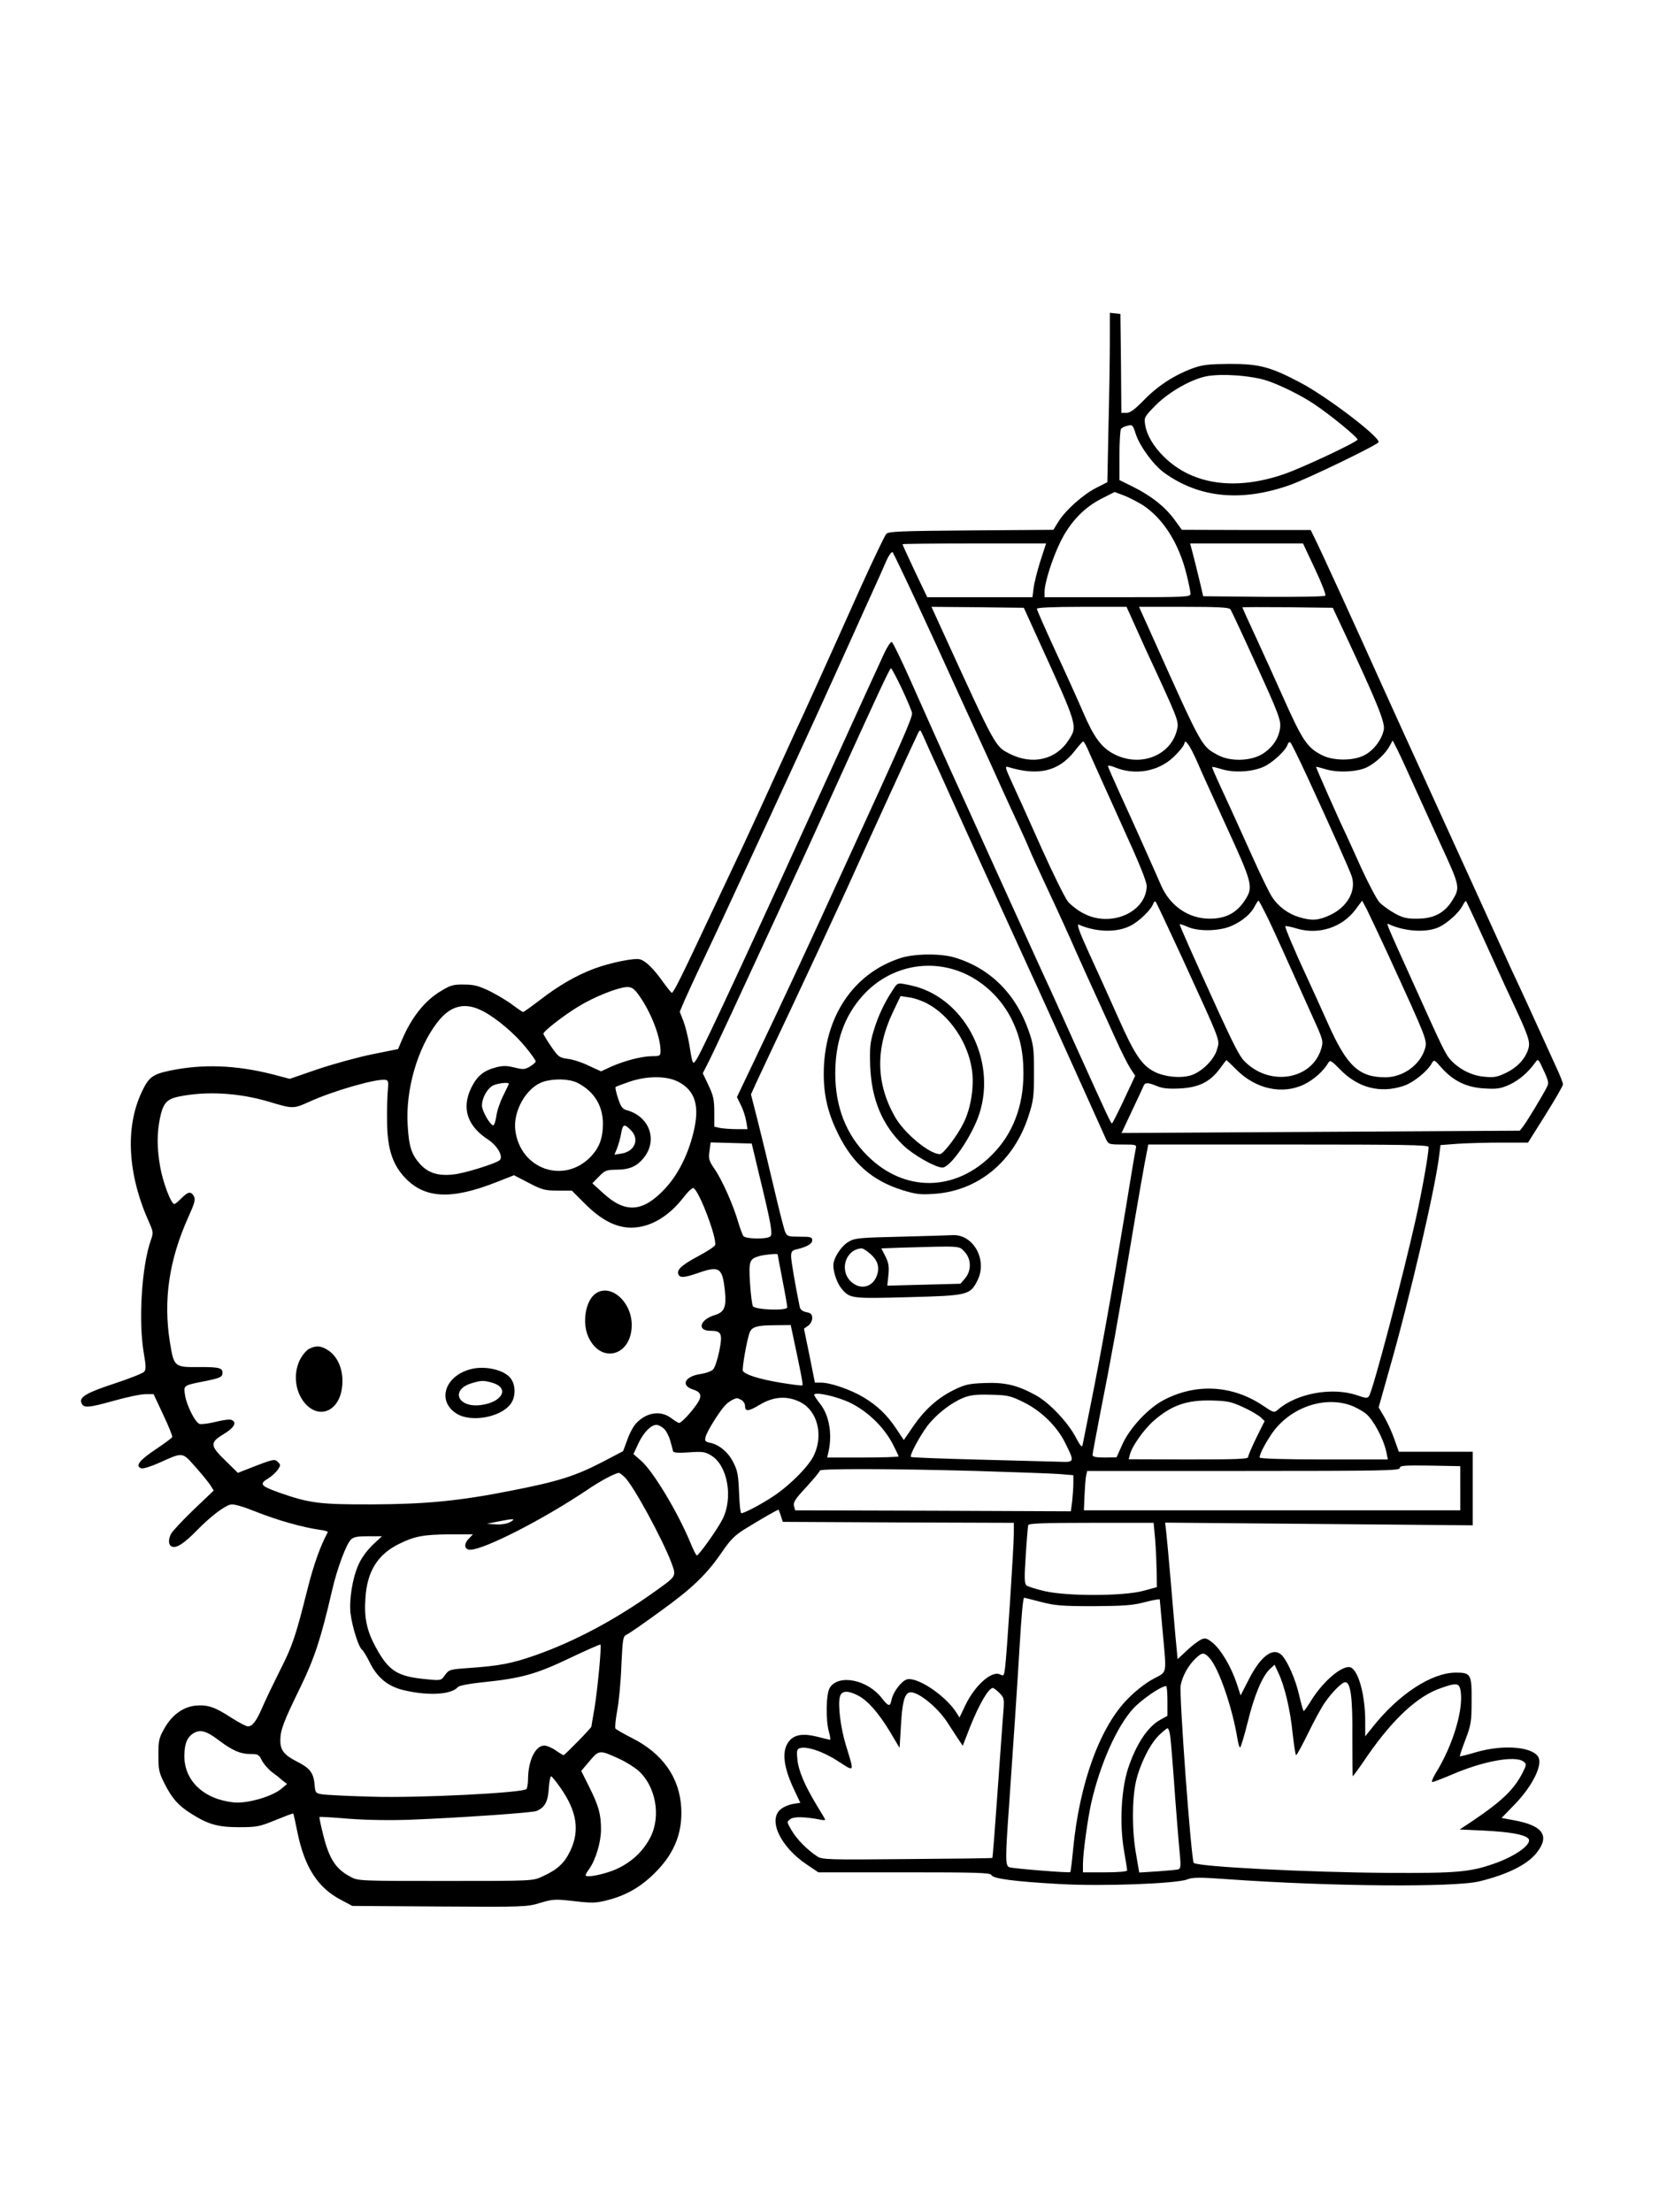 <?xml version="1.0" standalone="no"?>
<!DOCTYPE svg PUBLIC "-//W3C//DTD SVG 20010904//EN"
 "http://www.w3.org/TR/2001/REC-SVG-20010904/DTD/svg10.dtd">
<svg version="1.0" xmlns="http://www.w3.org/2000/svg"
 width="864pt" height="1152pt" viewBox="0 0 864 1152"
 preserveAspectRatio="xMidYMid meet">

<g transform="translate(0,1152) scale(0.1,-0.1)"
fill="#000000" stroke="none">
<path d="M5780 9743 c0 -81 -3 -280 -7 -441 l-6 -293 -57 -29 c-69 -35 -158
-114 -197 -175 l-27 -44 -428 -3 c-364 -3 -430 -5 -442 -18 -8 -8 -67 -132
-132 -275 -193 -431 -299 -665 -344 -760 -40 -87 -72 -157 -178 -390 -28 -60
-71 -155 -97 -210 -26 -55 -100 -212 -165 -350 -144 -307 -192 -405 -201 -405
-3 0 -24 26 -47 58 -47 66 -88 107 -118 116 -29 9 -155 -17 -239 -48 -95 -36
-182 -86 -281 -162 -46 -35 -86 -64 -90 -64 -3 0 -26 16 -52 35 -25 20 -79 52
-118 72 -60 29 -84 36 -137 36 -57 1 -72 -4 -121 -34 -83 -49 -153 -137 -202
-253 l-21 -49 -134 -27 c-74 -15 -201 -50 -282 -77 l-148 -51 -91 24 c-191 48
-363 54 -532 19 -92 -19 -112 -35 -148 -112 -88 -187 -73 -433 41 -684 19 -43
20 -50 6 -89 -47 -134 -65 -420 -36 -587 11 -64 12 -85 2 -96 -6 -8 -77 -36
-156 -62 -143 -47 -183 -70 -171 -100 10 -28 34 -27 163 9 70 20 147 36 170
36 l43 0 50 -107 c28 -59 49 -111 47 -116 -1 -5 -41 -34 -87 -65 -84 -56 -107
-86 -75 -98 9 -4 50 9 93 28 126 57 120 58 189 -20 33 -37 68 -80 78 -95 l18
-29 -106 -101 c-58 -56 -110 -112 -116 -124 -16 -31 -14 -60 5 -67 24 -9 63
17 129 84 70 72 141 126 175 135 17 4 60 -8 135 -38 111 -44 239 -80 328 -93
26 -3 46 -9 44 -13 -39 -72 -74 -170 -107 -302 -61 -243 -77 -290 -142 -418
-32 -64 -72 -147 -89 -186 -33 -77 -54 -105 -78 -105 -9 0 -47 20 -86 45 -86
56 -124 69 -187 63 -65 -7 -123 -49 -162 -119 -28 -49 -31 -63 -31 -139 0 -77
3 -91 33 -150 40 -78 71 -112 137 -154 88 -56 139 -71 250 -71 92 0 107 3 190
37 49 20 91 36 92 34 2 -1 12 -47 23 -102 37 -178 106 -285 225 -347 l60 -32
454 -3 c441 -3 457 -2 525 19 67 20 78 20 176 9 92 -11 114 -10 170 4 92 23
165 63 231 124 115 106 164 218 157 356 -8 159 -97 285 -256 365 -44 22 -83
45 -87 50 -3 6 1 47 9 91 9 45 19 150 22 235 7 142 8 154 28 163 12 5 91 60
176 122 168 121 242 193 323 312 40 59 66 84 112 113 99 61 178 106 180 103 1
-2 7 -16 12 -33 l10 -30 601 -3 602 -2 0 -57 c0 -66 -37 -638 -46 -701 -5 -38
-7 -41 -25 -32 -42 23 -131 -55 -181 -159 l-31 -65 -15 24 c-57 91 -209 192
-261 174 -29 -11 -70 -66 -78 -106 -7 -37 -16 -35 -49 7 -74 98 -225 129 -272
57 -20 -30 -23 -171 -4 -234 6 -21 8 -38 5 -38 -3 0 -32 7 -66 16 -71 18 -116
12 -144 -19 -43 -47 -36 -132 21 -253 l34 -72 -38 -6 c-20 -3 -49 -15 -63 -27
-70 -54 -3 -196 134 -288 l61 -41 448 0 c371 0 449 -2 453 -14 7 -19 120 -34
355 -47 223 -13 610 2 665 24 26 11 63 12 211 1 535 -38 1180 -43 1311 -11
143 35 245 85 294 144 75 91 40 146 -114 174 l-65 12 69 71 c87 90 142 196
125 241 -23 58 -180 73 -325 31 -46 -14 -85 -23 -86 -22 -2 1 11 40 29 87 29
76 32 95 32 200 1 141 -3 149 -83 149 -126 -1 -296 -112 -432 -283 l-39 -49 0
79 c0 135 -35 264 -76 280 -40 15 -141 -69 -204 -170 -19 -31 -37 -57 -40 -57
-3 0 -13 35 -23 78 -19 87 -64 188 -95 216 -45 39 -109 -11 -171 -135 l-40
-78 -20 62 c-30 89 -82 176 -124 211 -32 26 -40 28 -62 18 -14 -7 -48 -32 -74
-57 l-48 -45 -12 127 c-6 71 -18 207 -26 303 -8 96 -18 199 -21 228 l-6 53
801 -7 801 -7 0 191 0 192 -193 0 -192 0 -23 65 c-12 35 -36 87 -52 115 l-30
51 54 192 c109 380 241 950 261 1118 l7 56 91 7 c49 3 152 6 228 6 l137 0 91
145 c50 80 91 151 91 158 0 8 -17 52 -39 98 -21 46 -49 107 -61 134 -40 89
-136 298 -168 365 -16 36 -110 241 -207 455 -98 215 -216 473 -262 575 -47
102 -136 298 -198 435 -147 327 -326 718 -356 778 l-23 47 -335 0 -336 1 -40
55 c-49 66 -117 120 -212 168 l-73 36 0 128 c0 70 4 132 8 138 4 6 19 14 34
17 25 7 28 4 43 -43 21 -64 92 -161 147 -201 183 -133 405 -154 658 -64 99 36
460 211 460 223 0 32 -276 241 -409 310 -155 82 -213 97 -366 97 -108 -1 -140
-4 -191 -22 -96 -35 -183 -91 -255 -165 -49 -50 -73 -68 -92 -68 l-27 0 -2
258 -3 257 -27 3 -28 3 0 -148z m821 -206 c73 -25 179 -78 244 -122 88 -59
225 -172 225 -184 0 -12 -285 -146 -380 -179 -256 -89 -480 -57 -629 90 -54
54 -88 111 -97 165 -6 40 -5 42 57 105 69 68 180 131 259 148 80 16 236 5 321
-23z m-650 -647 c106 -69 188 -198 228 -359 12 -47 21 -93 21 -103 0 -17 -20
-18 -380 -18 l-380 0 0 28 c0 47 40 173 82 259 50 103 123 180 216 227 l67 34
48 -18 c26 -10 70 -33 98 -50z m-533 -292 c-16 -51 -32 -114 -35 -140 l-6 -48
-274 0 -274 0 -65 136 c-35 75 -64 138 -64 140 0 2 168 4 374 4 l374 0 -30
-92z m1430 -40 c34 -72 59 -135 54 -140 -5 -5 -150 -7 -322 -6 l-314 3 -9 40
c-9 40 -41 169 -53 213 l-6 22 294 0 294 0 62 -132z m-2068 -188 c68 -146 144
-312 170 -370 26 -58 87 -190 135 -295 48 -104 107 -234 131 -288 24 -54 63
-137 85 -185 22 -48 49 -107 59 -132 10 -25 57 -128 105 -230 48 -102 111
-241 141 -310 31 -69 77 -172 104 -230 26 -58 71 -157 100 -220 28 -63 63
-132 77 -154 l25 -38 -58 -124 c-32 -68 -60 -124 -63 -124 -6 1 -16 22 -187
400 -58 129 -114 253 -124 275 -36 77 -243 532 -337 740 -52 116 -144 318
-204 450 -59 132 -148 330 -196 439 -49 110 -93 201 -99 203 -6 2 -27 -31 -46
-74 -61 -132 -95 -207 -248 -543 -426 -937 -682 -1490 -721 -1554 -21 -34 -22
-33 -39 74 -7 41 -21 97 -31 123 l-19 48 24 57 c14 31 51 113 84 182 33 69 87
184 120 255 33 72 93 200 132 285 104 223 350 757 437 950 41 91 92 203 113
250 21 47 61 136 89 197 28 62 63 139 76 170 14 32 29 52 34 47 4 -5 63 -128
131 -274z m627 -180 c209 -458 206 -450 157 -526 -65 -100 -187 -129 -304 -70
-78 39 -73 31 -351 639 l-58 127 240 -2 241 -3 75 -165z m506 68 c25 -57 78
-173 118 -258 107 -234 110 -241 97 -287 -36 -131 -193 -189 -326 -120 -66 34
-105 87 -162 220 -24 56 -88 198 -142 314 -54 117 -98 217 -98 223 0 6 84 10
233 10 l234 0 46 -102z m494 90 c6 -7 67 -139 137 -293 113 -247 127 -285 123
-322 -6 -58 -41 -108 -95 -141 -62 -36 -165 -38 -227 -5 -88 47 -81 34 -340
611 l-73 162 233 0 c174 0 235 -3 242 -12z m602 -138 c162 -347 204 -450 198
-488 -9 -51 -51 -108 -100 -134 -57 -31 -164 -31 -223 0 -77 39 -101 76 -202
302 -33 74 -94 209 -136 300 -42 90 -76 166 -76 167 0 2 106 2 236 1 l235 -3
68 -145z m-2310 -281 c28 -60 51 -116 51 -123 0 -28 -52 -146 -350 -796 -221
-483 -301 -655 -472 -1014 l-90 -189 20 -41 c12 -23 24 -60 28 -84 l7 -42 -55
0 c-31 0 -70 3 -87 6 l-31 7 0 76 c0 64 -5 86 -30 139 l-30 63 29 57 c32 63
173 367 346 742 62 135 126 274 143 310 17 36 88 193 159 350 235 518 297 650
303 650 4 0 30 -50 59 -111z m148 -329 c17 -36 70 -153 118 -260 96 -213 171
-378 380 -835 76 -165 197 -433 270 -595 73 -162 138 -307 145 -322 13 -27 16
-28 87 -28 71 0 73 -1 68 -22 -3 -13 -28 -160 -55 -328 -69 -418 -134 -779
-180 -1005 -21 -104 -40 -199 -42 -210 -3 -15 -13 -3 -38 45 -42 77 -136 176
-205 214 -96 53 -160 68 -266 64 -83 -3 -104 -8 -161 -36 -84 -41 -153 -103
-213 -191 l-48 -70 -38 57 c-49 74 -99 122 -174 167 -66 39 -170 75 -219 75
l-32 0 -28 140 -29 141 21 15 c13 9 22 26 22 40 0 19 -6 26 -30 31 -20 4 -32
13 -35 27 -21 102 -45 239 -45 264 0 24 5 31 28 36 55 13 82 29 82 47 0 17 -8
19 -65 19 -58 0 -66 2 -75 23 -6 12 -31 110 -56 217 -25 107 -63 264 -84 348
l-39 153 28 62 c16 34 50 107 76 162 134 282 381 812 440 945 61 136 315 691
327 714 10 18 11 17 23 -10 7 -16 26 -58 42 -94z m827 -2 c15 -35 89 -197 163
-362 96 -210 136 -308 135 -332 -5 -136 -188 -215 -328 -141 -29 14 -66 43
-83 63 -16 21 -78 146 -137 278 -59 133 -127 283 -151 335 -40 87 -41 93 -20
86 155 -47 261 -21 342 82 22 28 43 52 46 52 4 1 19 -27 33 -61z m564 -52 c16
-39 85 -189 151 -334 130 -283 138 -310 100 -371 -44 -73 -102 -105 -189 -105
-110 0 -206 66 -253 173 -36 83 -148 334 -213 475 -35 77 -64 143 -64 147 0 4
15 2 34 -6 105 -44 226 -24 307 52 26 25 51 54 55 66 6 20 7 20 24 -2 9 -13
31 -55 48 -95z m568 -66 c132 -286 220 -484 234 -524 24 -75 -23 -160 -115
-202 -58 -27 -93 -30 -159 -10 -57 17 -109 55 -141 105 -14 20 -60 115 -103
211 -95 211 -112 248 -168 369 -24 52 -43 96 -41 97 2 2 25 -4 52 -12 63 -19
155 -14 216 13 46 21 115 84 125 116 3 11 10 15 15 10 4 -4 43 -82 85 -173z
m570 -78 c42 -92 98 -216 125 -275 104 -226 105 -228 60 -300 -41 -63 -96 -91
-181 -91 -53 -1 -75 5 -117 28 -28 16 -63 41 -78 56 -14 15 -57 96 -96 181
-38 85 -74 163 -79 174 -34 70 -158 350 -156 352 1 1 24 -5 51 -13 62 -19 166
-14 215 11 45 22 97 72 117 110 l16 29 24 -47 c13 -26 58 -123 99 -215z
m-1223 -862 c209 -456 200 -433 186 -482 -14 -56 -83 -123 -141 -139 -55 -15
-135 -6 -186 20 -66 34 -103 89 -189 283 -45 101 -113 252 -152 336 -50 109
-65 152 -53 147 92 -40 199 -42 269 -6 45 22 109 85 119 115 3 10 9 14 13 10
4 -5 64 -133 134 -284z m448 203 c38 -79 77 -166 241 -531 49 -108 50 -115 39
-153 -49 -164 -273 -199 -403 -62 -22 23 -53 83 -129 248 -145 318 -208 460
-205 462 2 2 20 -4 42 -14 58 -25 167 -22 229 6 56 25 100 62 121 104 8 15 16
27 18 27 3 0 23 -39 47 -87z m637 -213 c194 -424 196 -428 183 -472 -26 -84
-113 -147 -205 -148 -139 0 -201 58 -300 280 -38 85 -87 193 -109 240 -64 137
-117 263 -113 267 2 2 30 -3 62 -13 113 -33 234 7 303 99 l35 47 25 -47 c13
-27 67 -140 119 -253z m512 50 c61 -135 124 -272 140 -305 69 -148 80 -181 70
-215 -15 -52 -56 -97 -115 -126 -48 -23 -64 -26 -114 -21 -64 5 -128 37 -173
84 -29 30 -43 60 -193 393 -160 354 -147 323 -127 315 87 -38 199 -42 260 -11
45 23 100 74 118 108 9 17 17 28 19 26 2 -2 54 -113 115 -248z m-4423 -242
c63 -88 113 -217 113 -290 0 -26 -3 -28 -43 -28 -54 0 -146 -24 -215 -55 l-52
-24 -63 29 c-34 17 -83 33 -110 36 -44 6 -50 11 -87 65 -22 32 -40 62 -40 66
1 14 107 96 183 142 81 50 207 100 253 101 25 0 36 -8 61 -42z m-811 -84 c72
-38 165 -117 223 -189 28 -34 51 -67 51 -72 0 -5 -14 -17 -30 -27 -28 -16 -36
-16 -81 -5 -40 10 -59 10 -96 1 -66 -18 -98 -45 -129 -107 -51 -106 -21 -199
89 -270 47 -31 79 -87 60 -106 -17 -17 -186 -70 -242 -75 -79 -9 -132 8 -174
55 -44 49 -58 92 -64 204 -11 182 51 398 153 531 69 91 146 110 240 60z m3924
-305 c101 -101 240 -131 354 -75 50 25 100 70 124 112 9 15 16 11 61 -35 93
-96 209 -126 330 -86 52 17 125 76 149 120 10 18 13 17 50 -26 61 -68 130
-102 223 -107 66 -4 84 -1 131 20 49 23 95 62 132 113 17 24 16 25 49 -47 23
-51 24 -59 11 -83 -25 -48 -104 -179 -122 -201 l-17 -22 -1037 -6 -1037 -6 55
117 c31 65 58 124 61 131 7 16 23 15 69 -4 29 -12 60 -15 120 -12 97 5 156 34
207 103 17 24 33 44 34 45 1 0 25 -23 53 -51z m-2910 -61 c91 -46 116 -127 81
-267 -28 -115 -80 -218 -147 -290 -115 -124 -206 -131 -322 -25 l-57 52 34 35
c31 32 38 35 92 36 69 0 108 18 145 66 70 92 24 213 -93 244 -21 6 -30 18 -44
61 -10 30 -16 57 -13 59 2 3 35 15 72 28 92 31 191 31 252 1z m-1510 -43 c-3
-27 -5 -99 -4 -160 0 -137 25 -221 85 -289 104 -118 245 -127 487 -31 l89 35
77 -40 c69 -36 84 -40 151 -40 l73 0 68 -68 c87 -87 163 -125 243 -125 97 1
193 57 271 158 23 30 47 52 52 48 32 -19 124 -266 112 -297 -3 -8 -45 -35 -94
-61 -84 -45 -110 -71 -95 -95 9 -15 34 -12 98 10 113 40 129 30 142 -90 9 -86
-2 -113 -52 -128 -79 -24 -95 -82 -23 -82 58 0 64 -15 46 -106 -9 -43 -23 -86
-32 -95 -9 -10 -38 -20 -65 -24 -83 -12 -106 -60 -39 -81 43 -14 48 -34 19
-76 -29 -43 -81 -98 -92 -98 -4 0 -23 11 -41 25 -55 42 -130 31 -184 -28 -13
-14 -34 -52 -45 -85 l-22 -59 -107 -56 c-143 -74 -231 -102 -483 -151 -262
-52 -440 -69 -715 -70 -275 -1 -328 6 -485 61 -98 35 -106 45 -60 73 20 12 43
33 52 47 15 22 15 26 0 40 -17 17 -25 15 -155 -36 l-53 -21 -64 63 c-82 79
-83 95 -10 139 55 33 71 62 40 74 -9 4 -45 -1 -81 -10 -36 -9 -74 -14 -85 -11
-23 8 -69 100 -76 154 -7 48 -7 47 111 70 64 13 82 20 84 35 6 32 -13 38 -120
37 -130 -1 -132 0 -153 129 -35 219 -5 427 95 650 33 73 39 93 30 110 -15 28
-31 25 -65 -10 -16 -16 -33 -30 -37 -30 -17 0 -60 114 -74 195 -17 99 -17 171
-1 252 16 77 35 99 95 112 144 30 314 21 472 -26 127 -38 127 -38 214 1 118
54 339 118 391 113 17 -2 19 -8 15 -52z m988 36 c85 -44 131 -117 132 -210 0
-78 -18 -127 -65 -176 -139 -142 -364 -64 -391 137 -14 101 58 227 146 255 57
18 136 15 178 -6z m-358 -5 c0 -2 -13 -29 -29 -61 -16 -32 -33 -80 -36 -107
-4 -26 -11 -48 -16 -48 -16 0 -59 75 -59 103 0 36 23 81 52 101 19 14 88 23
88 12z m635 -241 c47 -46 22 -111 -48 -122 l-37 -6 14 34 c7 19 17 53 21 77 8
48 16 52 50 17z m667 -225 c67 -276 74 -320 58 -330 -22 -14 -126 -12 -138 3
-5 6 -17 39 -27 71 -24 86 -85 224 -124 279 -29 43 -32 53 -26 93 l6 45 107
-3 107 -3 37 -155z m3488 137 c0 -38 -33 -222 -65 -368 -69 -309 -223 -893
-245 -929 -8 -12 -17 -12 -65 5 -128 43 -313 9 -410 -76 -19 -17 -22 -16 -77
21 -160 108 -351 118 -520 28 -80 -43 -175 -145 -213 -230 l-30 -67 -62 -1
c-45 0 -63 4 -63 13 0 7 18 103 39 212 60 302 95 500 151 835 46 276 83 487
96 548 l4 22 730 0 c603 0 730 -2 730 -13z m-3390 -559 c0 -2 11 -61 25 -133
14 -71 25 -135 25 -143 0 -19 -167 -13 -179 6 -4 7 -11 61 -15 119 -7 117 -3
127 48 142 28 8 96 14 96 9z m78 -415 c43 -200 55 -263 51 -267 -2 -3 -55 4
-116 14 -111 19 -181 41 -194 61 -6 10 22 169 36 202 12 28 41 36 132 36 l81
1 10 -47z m302 -359 c90 -45 171 -123 218 -211 17 -33 32 -64 32 -67 0 -3 -84
-6 -186 -6 l-186 0 7 31 c20 89 4 186 -41 245 -19 24 -34 47 -34 50 0 19 121
-8 190 -42z m901 4 c92 -45 174 -126 216 -211 50 -100 50 -102 -27 -99 -36 1
-224 6 -418 11 -194 5 -355 11 -358 14 -8 8 45 107 86 162 47 61 123 120 187
146 38 15 68 18 144 16 87 -2 101 -5 170 -39z m-1470 12 c10 -6 19 -19 19 -30
0 -32 17 -31 77 5 73 44 145 48 214 12 85 -45 117 -166 70 -271 -24 -56 -121
-155 -208 -214 -60 -41 -156 -92 -172 -92 -5 0 -10 49 -12 108 -4 92 -8 115
-30 157 -26 53 -75 93 -122 102 -24 5 -28 9 -22 31 7 28 67 125 99 161 17 19
45 37 64 40 2 1 12 -4 23 -9z m2614 -38 c39 -18 79 -42 90 -52 l21 -20 -43
-87 c-24 -49 -43 -94 -43 -101 0 -10 -65 -12 -311 -12 l-311 1 7 26 c10 41 72
129 123 174 93 81 172 109 302 106 84 -2 103 -7 165 -35z m553 12 c28 -9 66
-30 86 -46 38 -31 90 -128 105 -195 l9 -43 -334 0 c-205 0 -334 4 -334 10 0
16 23 63 58 116 89 137 265 205 410 158z m-3570 -124 c12 -11 26 -39 33 -63 6
-23 13 -47 14 -54 3 -8 27 -10 83 -6 72 5 84 3 117 -17 85 -53 114 -220 58
-331 -28 -55 -123 -188 -134 -189 -3 0 -19 30 -34 68 -66 159 -195 373 -257
426 l-39 34 26 56 c27 57 65 96 94 96 10 0 27 -9 39 -20z m4147 -310 l0 -115
-980 0 -980 0 3 75 c2 41 5 87 8 103 l6 27 814 0 c723 0 814 2 814 15 0 13 22
15 158 13 l157 -3 0 -115z m-2520 90 c198 -6 393 -13 433 -16 l72 -6 0 -41 c0
-23 -3 -66 -6 -94 l-7 -53 -718 3 -718 2 -6 23 c-5 19 8 38 65 99 38 42 70 80
70 85 0 11 387 10 815 -2z m-1831 -33 c47 -47 194 -318 242 -443 27 -74 30
-69 -86 -152 -204 -146 -418 -260 -620 -331 -125 -44 -190 -56 -348 -67 -99
-7 -103 -8 -124 -36 -20 -29 -21 -30 -92 -23 -156 14 -200 41 -269 167 -46 84
-61 152 -54 253 8 142 64 232 179 287 79 39 127 47 262 48 l119 0 -23 -24
c-26 -28 -21 -56 9 -56 72 0 381 158 610 312 67 46 145 87 164 88 4 0 18 -10
31 -23z m-597 -233 c-17 -9 -46 -14 -75 -12 l-47 3 55 11 c83 17 101 17 67 -2z
m3359 -91 c4 -49 7 -124 8 -168 l1 -80 -70 -19 c-102 -28 -395 -29 -513 -2
-45 10 -88 24 -96 30 -11 9 -12 37 -4 156 5 80 11 151 13 158 3 9 78 12 329
12 l324 0 8 -87z m-4075 -28 c-29 -28 -59 -68 -74 -103 -32 -70 -50 -188 -41
-257 9 -68 41 -170 58 -184 8 -7 26 -36 40 -65 41 -84 98 -130 185 -149 127
-29 243 -21 276 18 6 7 61 18 123 24 206 21 282 42 456 125 88 42 161 74 163
72 7 -7 -16 -245 -32 -338 -8 -46 -15 -86 -15 -89 0 -7 -139 -149 -145 -149
-2 0 -21 11 -41 25 -20 14 -47 25 -59 25 -47 0 -84 -77 -85 -175 0 -22 -4 -45
-8 -51 -13 -20 -564 -48 -809 -40 -120 3 -234 9 -254 12 -36 6 -37 7 -41 55
-6 58 -25 82 -90 115 -68 34 -88 60 -88 110 0 55 16 97 104 277 74 152 108
256 166 507 25 109 71 233 96 261 14 15 31 19 90 19 l73 0 -48 -45z m3480
-297 c73 -19 109 -22 274 -22 157 1 203 4 268 21 42 11 77 17 77 14 0 -3 7
-78 15 -166 21 -231 25 -208 -47 -247 -37 -19 -92 -61 -133 -103 -146 -146
-253 -440 -286 -783 -6 -64 -13 -119 -15 -121 -5 -5 -291 18 -316 25 -23 7
-23 39 -3 319 23 328 44 644 55 830 10 168 18 255 24 255 2 0 41 -10 87 -22z
m877 -291 c49 -52 120 -258 147 -424 4 -24 10 -43 13 -43 4 0 22 60 40 132 34
139 76 240 116 277 l24 22 20 -43 c32 -67 62 -192 74 -315 7 -62 15 -113 18
-113 4 0 32 52 64 117 31 64 70 135 86 157 37 54 89 106 106 106 28 0 39 -80
37 -287 0 -112 1 -203 2 -203 2 0 38 49 79 110 133 191 260 309 382 350 73 26
90 25 98 -2 24 -92 -33 -292 -129 -445 -14 -24 -21 -43 -15 -43 5 0 52 18 104
40 163 70 326 99 370 67 17 -13 17 -15 -4 -58 -46 -89 -107 -148 -266 -255
l-62 -41 131 -6 c129 -7 200 -19 224 -39 31 -25 -58 -92 -176 -133 -124 -44
-200 -50 -551 -48 -425 3 -990 32 -1013 52 -13 13 -77 876 -68 925 9 49 41
106 80 142 32 30 42 30 69 1z m-218 -225 l0 -77 -36 -20 c-67 -36 -128 -129
-170 -257 -35 -110 -44 -290 -20 -426 9 -50 16 -97 16 -102 0 -6 -45 -10 -115
-10 l-115 0 0 43 c0 58 25 238 44 322 47 203 134 397 219 489 44 47 143 115
170 116 4 0 7 -35 7 -78z m-875 42 c25 -25 26 -30 20 -103 -3 -42 -17 -228
-30 -415 -13 -186 -25 -339 -27 -341 -2 -2 -201 -4 -443 -6 -414 -4 -443 -3
-469 14 -52 34 -107 90 -133 135 -26 44 -26 45 -7 59 18 14 76 13 158 -3 16
-4 26 -2 23 2 -2 5 -22 38 -44 74 -62 103 -94 178 -100 236 -5 45 -3 55 11 60
34 13 122 -16 200 -67 89 -57 86 -63 42 81 -28 91 -43 211 -32 254 8 32 40 35
94 7 51 -26 107 -90 167 -189 l50 -84 7 114 c6 118 18 165 42 174 36 14 144
-70 199 -154 15 -23 39 -60 54 -83 l27 -40 36 93 c48 121 98 208 121 208 4 0
20 -12 34 -26z m889 -221 c3 -21 10 -103 16 -183 14 -198 29 -383 36 -453 4
-42 2 -58 -8 -61 -7 -3 -56 -7 -109 -11 l-96 -6 -16 94 c-22 119 -22 286 -1
380 21 91 73 195 120 241 21 20 40 36 45 36 4 0 10 -17 13 -37z m-4959 -22
c75 -57 115 -74 167 -75 42 0 47 -3 61 -32 9 -18 32 -45 52 -61 21 -15 47 -36
58 -46 l22 -17 -30 -25 c-48 -41 -179 -78 -247 -71 -156 16 -258 112 -258 242
1 66 15 100 51 120 33 19 65 9 124 -35z m2090 -100 c34 -15 77 -43 98 -60 92
-81 121 -238 64 -349 -37 -72 -97 -128 -172 -163 -59 -28 -165 -50 -165 -34 0
4 8 19 19 33 34 49 61 140 61 205 0 80 -12 123 -62 223 l-41 82 44 52 c49 58
52 58 154 11z m-306 -151 c85 -121 101 -222 52 -326 -31 -66 -67 -100 -147
-136 -49 -23 -51 -23 -504 -23 -447 0 -456 0 -495 22 -76 40 -110 92 -141 215
-13 51 -22 94 -20 96 2 2 71 -2 152 -9 91 -7 217 -9 324 -5 254 10 627 36 653
45 43 17 61 48 65 117 2 35 8 64 12 64 4 0 26 -27 49 -60z"/>
<path d="M4690 6531 c-248 -80 -400 -310 -400 -604 0 -114 23 -207 75 -312 76
-154 178 -243 333 -292 71 -22 95 -25 165 -20 229 14 416 167 493 404 26 80
29 100 29 228 0 127 -3 147 -28 218 -68 194 -202 326 -386 381 -73 22 -210 20
-281 -3z m282 -61 c120 -37 229 -129 291 -247 47 -91 67 -175 67 -293 0 -171
-56 -317 -165 -425 -192 -192 -455 -194 -646 -5 -112 110 -169 256 -169 430 0
165 47 298 142 404 122 137 307 190 480 136z"/>
<path d="M4648 6362 c-42 -63 -75 -133 -98 -210 -19 -62 -21 -90 -18 -185 7
-173 63 -306 173 -412 52 -50 167 -115 203 -115 42 0 155 164 193 282 91 284
-84 609 -359 667 -71 15 -66 16 -94 -27z m183 -69 c117 -63 211 -204 231 -345
12 -86 -5 -197 -43 -274 -31 -65 -106 -164 -124 -164 -55 0 -186 109 -234 194
-99 174 -102 354 -11 545 l40 84 46 -7 c25 -3 68 -18 95 -33z"/>
<path d="M4690 5080 c-213 -5 -238 -7 -270 -26 -39 -22 -80 -86 -80 -123 0
-38 21 -97 44 -123 43 -50 49 -51 345 -43 311 8 323 11 361 86 55 107 -21 244
-131 237 -19 -1 -140 -5 -269 -8z m333 -78 c36 -38 37 -99 3 -139 l-24 -28
-191 -5 -190 -5 6 56 c4 44 1 63 -16 97 l-21 41 107 4 c313 9 296 10 326 -21z
m-490 -12 c40 -35 50 -72 32 -117 -25 -60 -89 -71 -136 -24 -59 60 -23 166 58
170 7 1 28 -13 46 -29z"/>
<path d="M3102 4784 c-53 -37 -72 -153 -37 -228 67 -142 226 -95 225 66 -1
121 -111 216 -188 162z"/>
<path d="M1608 4495 c-14 -8 -35 -34 -47 -58 -37 -77 -22 -176 36 -234 69 -68
159 -32 181 72 18 87 -9 173 -67 212 -39 26 -65 28 -103 8z"/>
<path d="M2455 4391 c-139 -34 -182 -168 -76 -233 76 -47 231 -18 281 52 27
37 26 99 -1 133 -33 43 -130 66 -204 48z m107 -71 c95 -27 55 -103 -60 -117
-122 -14 -157 83 -42 115 47 14 59 14 102 2z"/>
</g>
</svg>
